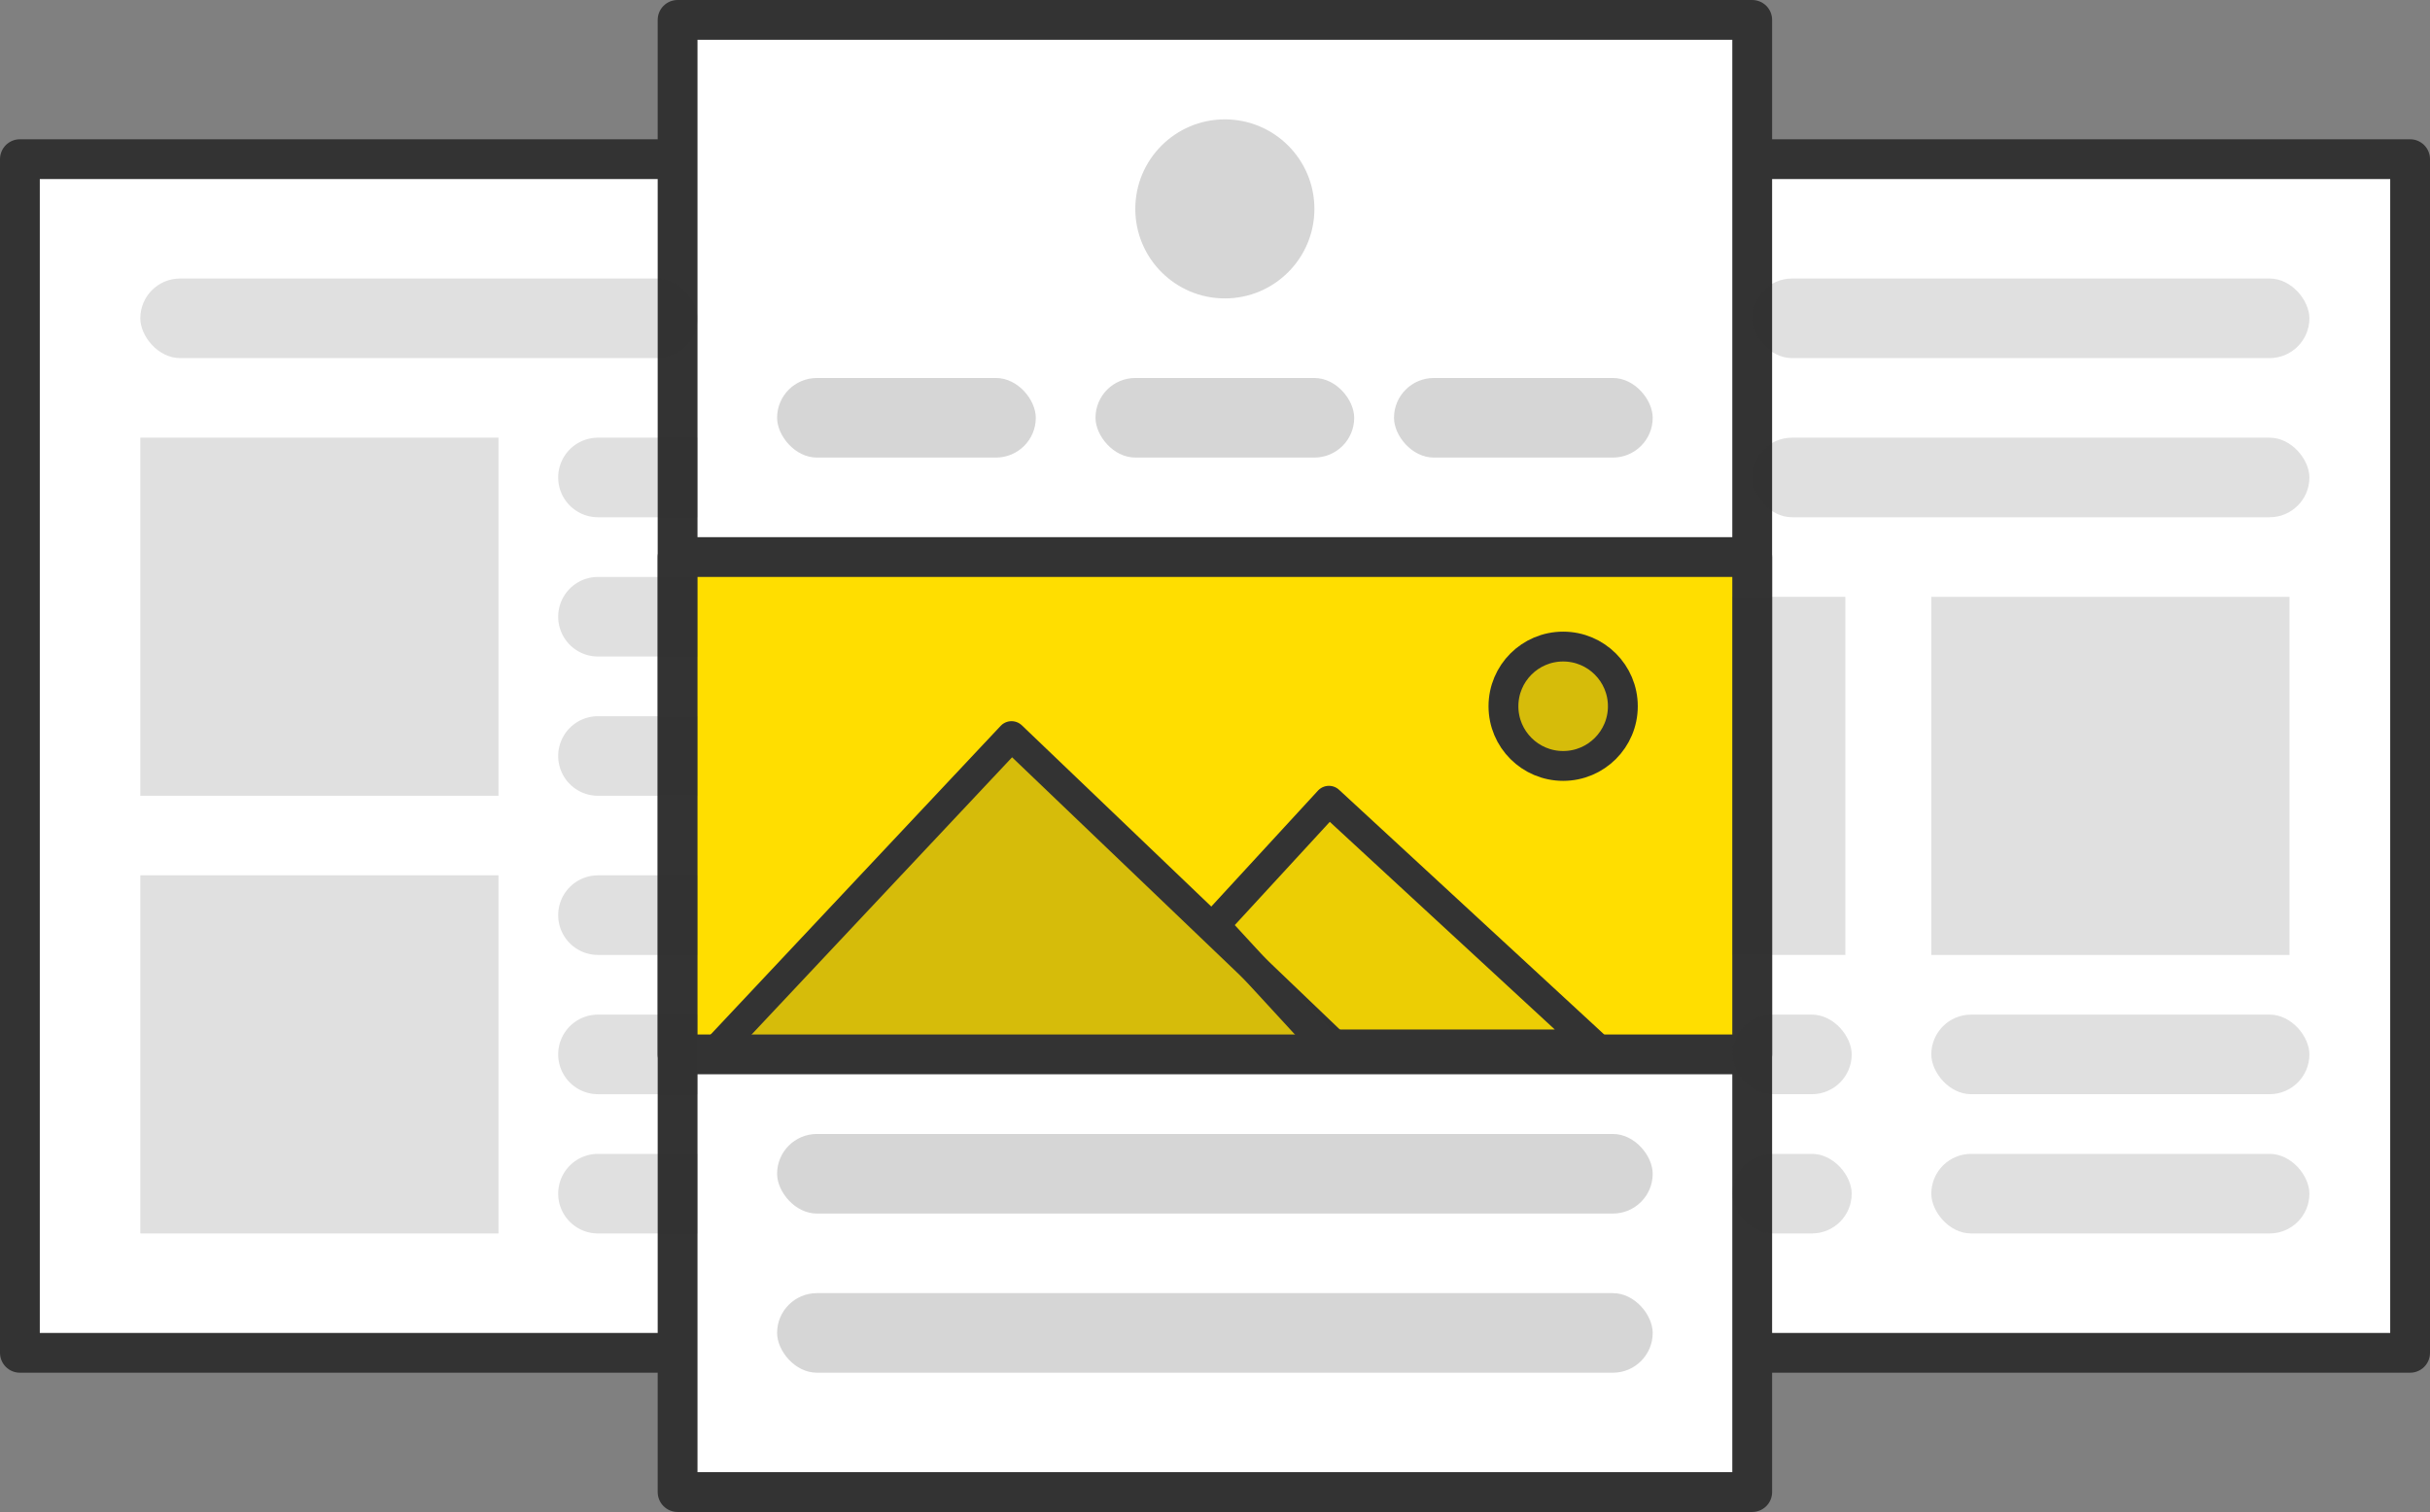 <svg xmlns="http://www.w3.org/2000/svg" viewBox="0 0 122.11 76"><rect x="0" y="0" width="122.11" height="76" fill="#808080" stroke="none"/><defs><style>.cls-1{fill:#fff}.cls-1,.cls-2,.cls-3,.cls-4{stroke:#333;stroke-linecap:round;stroke-linejoin:round}.cls-1,.cls-2{stroke-width:2px}.cls-2{fill:#ffde00}.cls-3,.cls-4,.cls-5,.cls-6{fill:#333}.cls-3,.cls-4{fill-opacity:.2;stroke-width:1.5px}.cls-4{fill-opacity:.09}.cls-5{opacity:.2}.cls-6{opacity:.15}</style></defs><title>Asset 2</title><g id="Layer_2" data-name="Layer 2"><g id="Layer_2-2" data-name="Layer 2"><path class="cls-1" d="M79 8h42.11v60H79zM1 8h42.11v60H1z"/><path class="cls-1" d="M34.05 1h54v74h-54z"/></g><g id="Layer_3" data-name="Layer 3"><path class="cls-2" d="M34.05 28h54v25h-54z"/><path class="cls-3" d="M35.8 53l15.03-16 16.72 16H35.8z"/><path class="cls-4" d="M80.05 52.5L66.78 40.25l-5.75 6.25 5.52 6h13.5z"/><circle class="cls-3" cx="78.55" cy="35.5" r="3"/><circle class="cls-5" cx="61.55" cy="10.5" r="4.5"/><rect class="cls-5" x="39.05" y="19" width="13" height="4" rx="2" ry="2"/><rect class="cls-5" x="70.05" y="19" width="13" height="4" rx="2" ry="2"/><rect class="cls-5" x="55.05" y="19" width="13" height="4" rx="2" ry="2"/><rect class="cls-5" x="39.05" y="57" width="44" height="4" rx="2" ry="2"/><rect class="cls-5" x="39.05" y="65" width="44" height="4" rx="2" ry="2"/><rect class="cls-6" x="7.05" y="14" width="28" height="4" rx="2" ry="2"/><rect class="cls-6" x="88.05" y="14" width="28" height="4" rx="2" ry="2"/><rect class="cls-6" x="88.05" y="22" width="28" height="4" rx="2" ry="2"/><rect class="cls-6" x="97.05" y="51" width="19" height="4" rx="2" ry="2"/><rect class="cls-6" x="97.05" y="58" width="19" height="4" rx="2" ry="2"/><path class="cls-6" d="M30.05 22h5v4h-5a2 2 0 0 1-2-2 2 2 0 0 1 2-2zm0 7h5v4h-5a2 2 0 0 1-2-2 2 2 0 0 1 2-2zm0 7h5v4h-5a2 2 0 0 1-2-2 2 2 0 0 1 2-2zm-23-14h18v18h-18zm23 22h5v4h-5a2 2 0 0 1-2-2 2 2 0 0 1 2-2zm0 7h5v4h-5a2 2 0 0 1-2-2 2 2 0 0 1 2-2zm0 7h5v4h-5a2 2 0 0 1-2-2 2 2 0 0 1 2-2zm-23-14h18v18h-18zm90-14h18v18h-18z"/><rect class="cls-6" x="87.05" y="51" width="6" height="4" rx="2" ry="2"/><rect class="cls-6" x="87.05" y="58" width="6" height="4" rx="2" ry="2"/><path class="cls-6" d="M87.05 30h5.68v18h-5.68z"/></g></g></svg>
